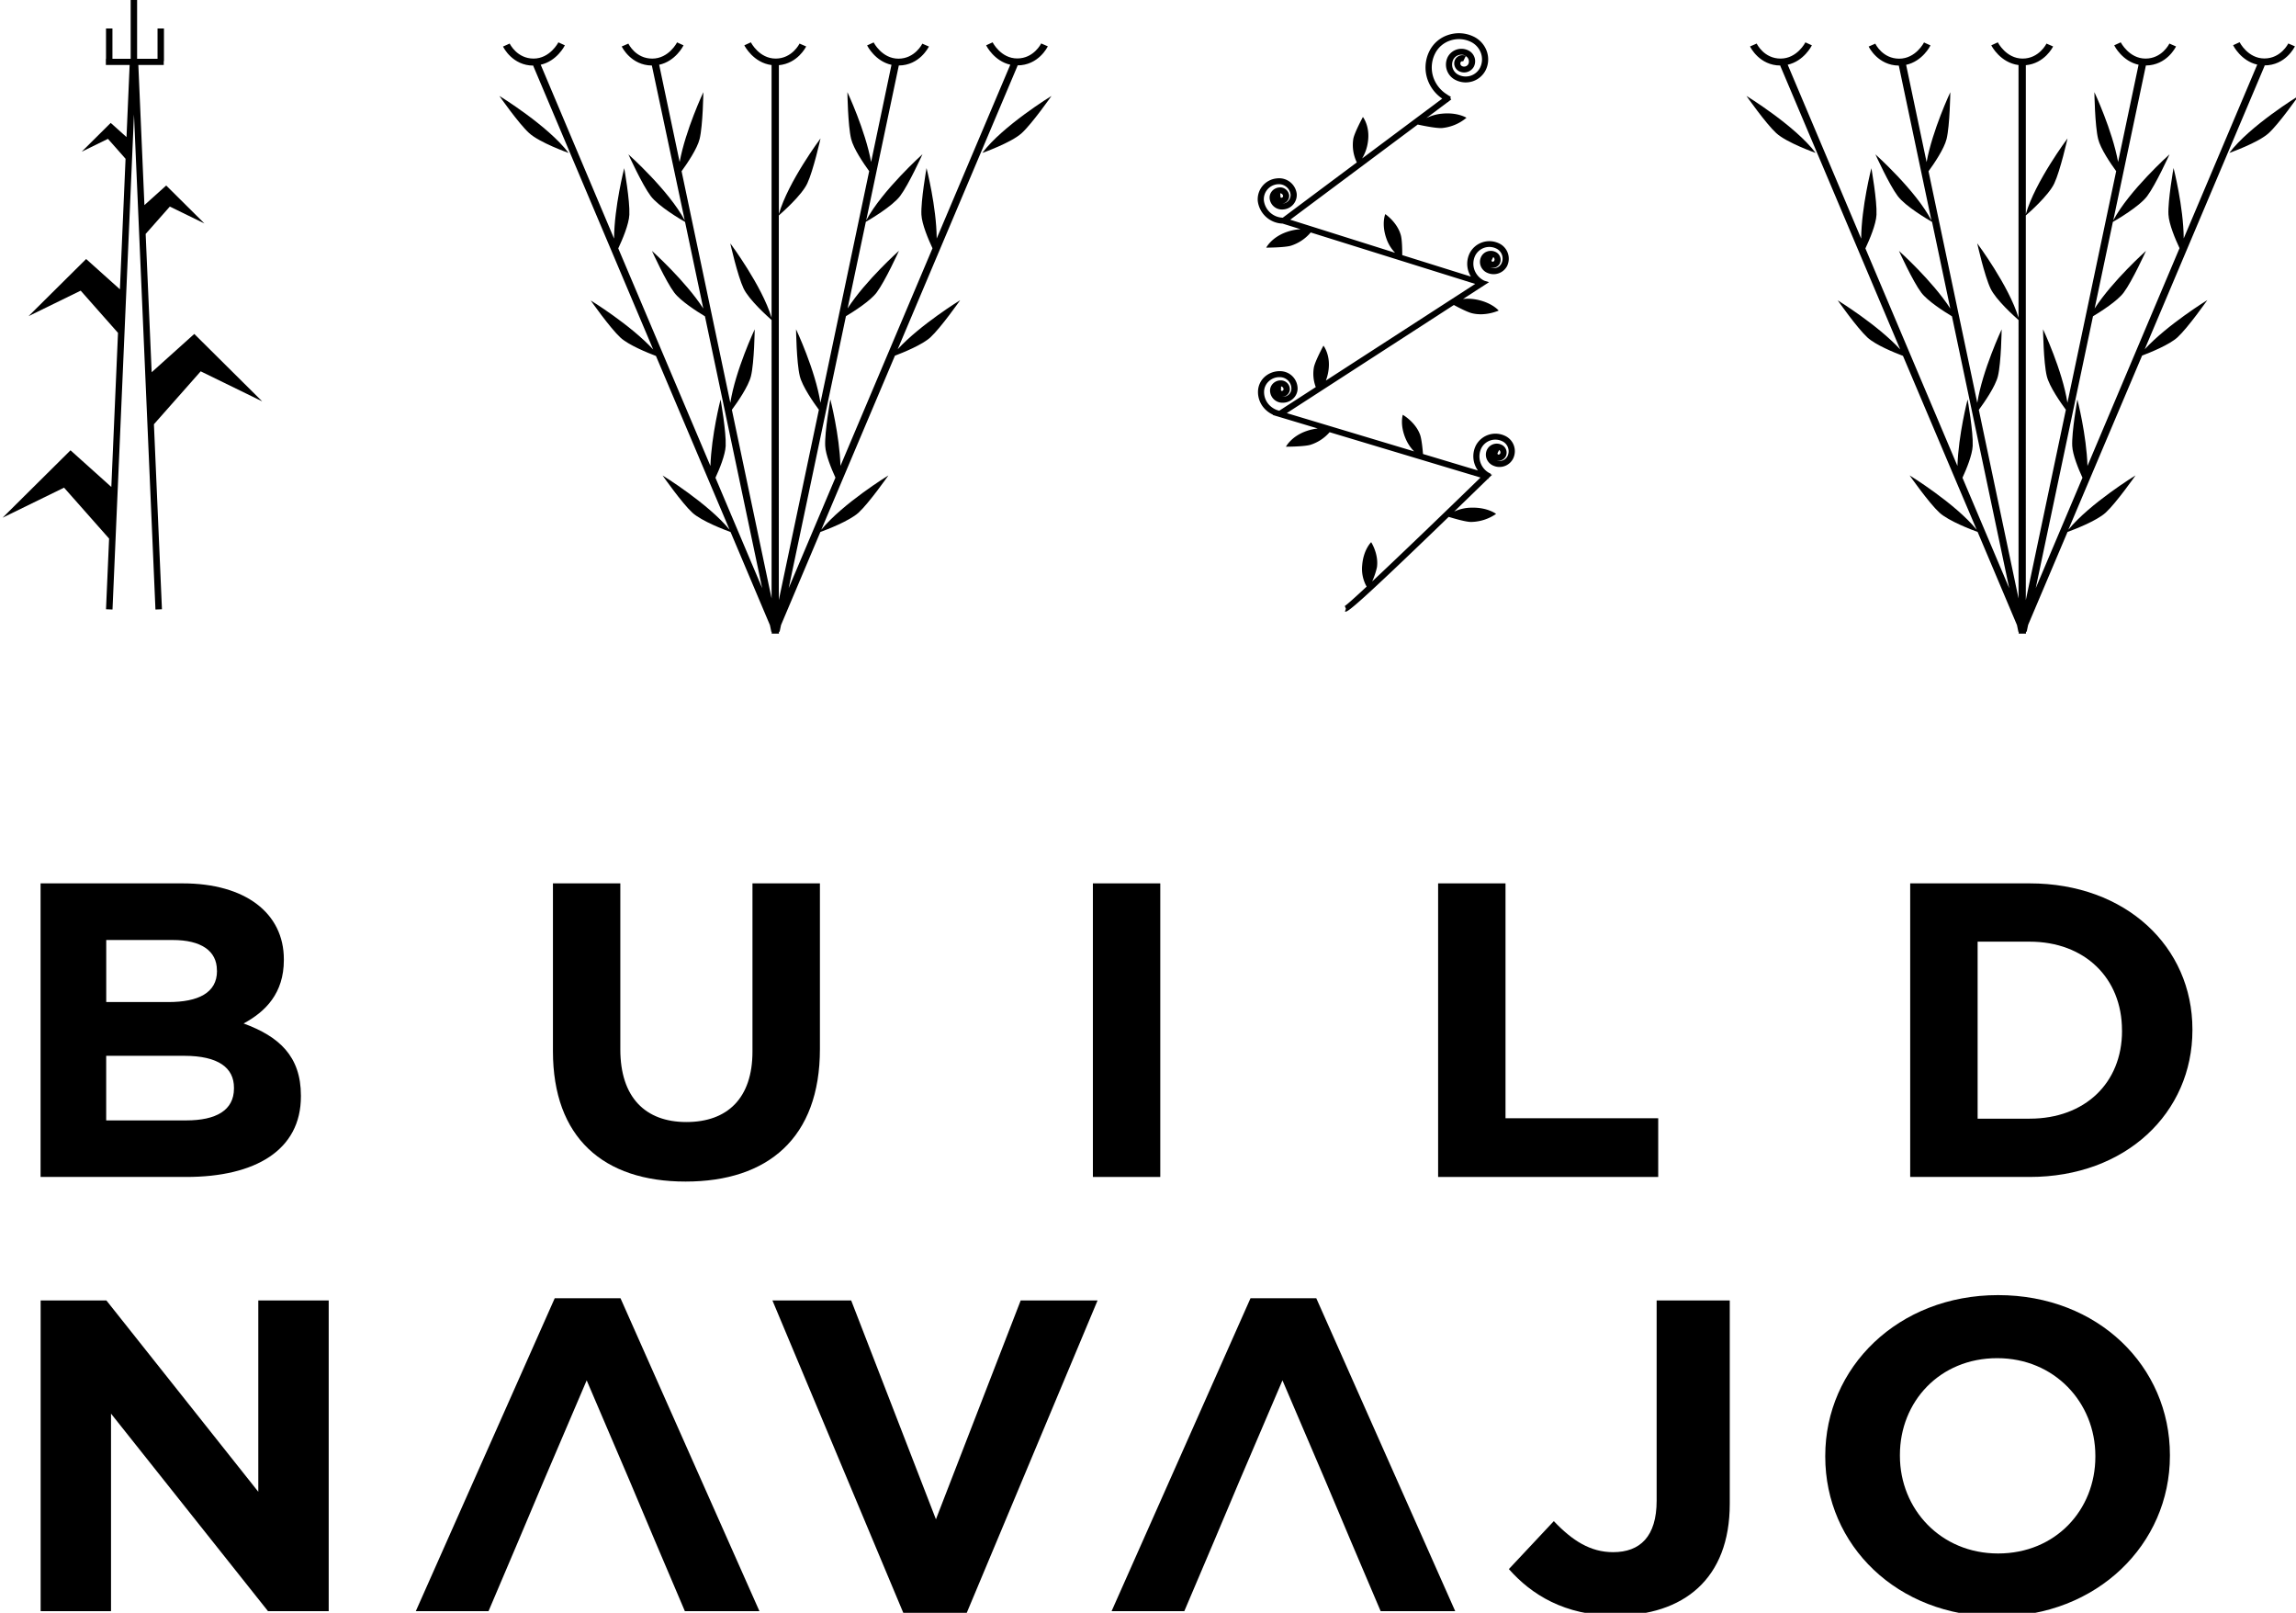 <svg id="logo" xmlns="http://www.w3.org/2000/svg" xmlns:xlink="http://www.w3.org/1999/xlink" viewBox="0 0 1036.1 727.68"><defs></defs><title>BuildNavajo LOGO 1000px</title><path d="M443.28,69s13-4.56,17.78-8.93S474.5,43.28,474.5,43.28,452.47,56.76,443.28,69Z"/><path d="M405.09,157.58l54.13-128-.2-.08h.08c9.53,0,13.58-8.25,13.74-8.6l-3-1.3c0,.07-3.33,6.77-10.78,6.77S448,19.17,447.92,19.1L445,20.45c.17.32,3.63,7.11,10.91,8.75L422.7,107.61c-.11-14.4-4.59-31.77-4.59-31.77s-2.61,14.73-2.31,21c.21,4.33,3.17,11.24,5,15.18l-41.53,98.16c-.44-14-4.57-30-4.57-30s-2.62,14.73-2.32,21c.2,4,2.77,10.28,4.62,14.32l-21.09,49.84,25.83-122.68c3.57-2.15,11-6.87,13.86-10.69,3.85-5.12,10.07-18.82,10.07-18.82s-15.07,13.43-23.18,26l8.23-39.07c1.61-.93,11.94-6.95,15.49-11.67,3.85-5.11,10.07-18.82,10.07-18.82S398,86,390.88,99.45l14.72-69.9C415,29.47,419,21.31,419.2,21l-3-1.3c0,.07-3.33,6.77-10.76,6.77s-11.16-7.26-11.2-7.33l-2.95,1.35c.17.33,3.67,7.16,11,8.76L393.1,73.09c-2.63-14.37-10.7-31.52-10.7-31.52s.2,14.94,1.68,21.09c1.07,4.43,5.65,11.13,8.15,14.57l-22,104.5c-2.26-14.67-11-33.16-11-33.16s.19,14.94,1.68,21.09c1.14,4.72,6.28,12.06,8.62,15.22l-18.08,85.85V97.2c1.23-1.07,10.29-9,12.83-14.4,2.73-5.75,6-20.36,6-20.36S355.62,82.05,351.48,96.6V29.41c8.45-.79,12.15-8.11,12.31-8.45l-3-1.3c0,.07-3.33,6.77-10.76,6.77s-11.16-7.26-11.2-7.33l-2.95,1.35c.18.34,4.1,7.86,12.3,8.9v114c-4.36-14.48-18.63-33.56-18.63-33.56s3.27,14.62,6,20.36c2.4,5.06,10.71,12.54,12.64,14.24V270l-17.92-85.11c2.34-3.16,7.48-10.5,8.62-15.22,1.49-6.15,1.68-21.09,1.68-21.09s-8.7,18.5-11,33.17l-22-104.5c2.5-3.44,7.08-10.15,8.15-14.58,1.49-6.15,1.68-21.09,1.68-21.09s-8.08,17.16-10.7,31.53l-9.24-43.89c7.35-1.6,10.85-8.43,11-8.76l-2.94-1.34c0,.07-3.73,7.32-11.19,7.32s-10.64-6.5-10.77-6.77l-3,1.3c.17.35,4.19,8.5,13.6,8.59L309,99.44c-7.11-13.46-25.43-29.8-25.43-29.8s6.22,13.71,10.08,18.82c3.55,4.72,13.87,10.74,15.49,11.67l8.23,39.07c-8.11-12.54-23.17-26-23.17-26s6.21,13.7,10.07,18.82c2.88,3.82,10.28,8.54,13.85,10.69l25.83,122.68-21.09-49.84c1.85-4,4.42-10.3,4.61-14.32.31-6.3-2.3-21-2.3-21s-4.13,16-4.58,30L279,112.07c1.85-3.95,4.81-10.86,5-15.19.31-6.31-2.31-21-2.31-21s-4.48,17.37-4.59,31.77L244,29.2c7.28-1.64,10.75-8.42,10.91-8.75l-2.94-1.35c0,.07-3.78,7.33-11.19,7.33s-10.64-6.5-10.78-6.78L227,21c.16.35,4.22,8.6,13.74,8.6h.08l-.2.08,54.14,128c-10.26-11.13-28.19-22.12-28.19-22.12s8.69,12.41,13.44,16.78c3.68,3.38,12.27,6.85,16,8.26L329.23,239C319.54,227.14,299,214.53,299,214.53s8.68,12.41,13.43,16.78c4.18,3.83,14.73,7.82,17.25,8.73l17.76,42,.64,3.05.15,0v.8h3.27V285l.31.06.64-3.05,17.76-42c2.52-.91,13.08-4.9,17.25-8.73,4.76-4.37,13.44-16.78,13.44-16.78S380.3,227.14,370.62,239l33.23-78.52c3.71-1.41,12.3-4.88,16-8.26,4.75-4.37,13.44-16.78,13.44-16.78S415.34,146.45,405.09,157.58Z"/><path d="M225.35,43.28S234,55.69,238.78,60.05,256.58,69,256.58,69C247.38,56.76,225.35,43.28,225.35,43.28Z"/><path d="M1006,69s13-4.56,17.78-8.93,13.44-16.77,13.44-16.77S1015.23,56.76,1006,69Z"/><path d="M967.83,157.59l54.15-128-.2-.08h.08c9.52,0,13.58-8.25,13.75-8.6l-3-1.3c0,.07-3.33,6.77-10.78,6.77s-11.14-7.26-11.18-7.33l-2.94,1.35c.16.32,3.62,7.11,10.9,8.75l-33.18,78.41c-.11-14.4-4.59-31.77-4.59-31.77s-2.62,14.73-2.3,21c.21,4.33,3.16,11.24,5,15.18L942,210.22c-.43-14-4.56-30-4.56-30s-2.62,14.73-2.32,21c.2,4,2.77,10.29,4.62,14.32l-21.09,49.83,25.84-122.67c3.56-2.15,11-6.87,13.85-10.69,3.85-5.12,10.07-18.82,10.07-18.82s-15.06,13.43-23.18,26l8.23-39.06c1.62-.93,12-6.95,15.5-11.67,3.84-5.11,10.06-18.82,10.06-18.82S960.75,86,953.64,99.44l14.72-69.89c9.41-.09,13.43-8.24,13.6-8.59l-3-1.31c-.13.28-3.38,6.78-10.77,6.78S957.07,19.17,957,19.1l-2.94,1.35c.16.33,3.66,7.16,11,8.76l-9.24,43.88c-2.63-14.37-10.7-31.52-10.7-31.52s.2,14.94,1.68,21.09c1.07,4.43,5.65,11.13,8.15,14.57l-22,104.5c-2.27-14.67-11-33.16-11-33.16s.2,14.94,1.68,21.09c1.14,4.72,6.29,12.06,8.62,15.22l-18.08,85.87V97.2c1.21-1,10.28-9,12.83-14.4,2.73-5.75,6-20.36,6-20.36s-14.69,19.63-18.82,34.18V29.41c8.45-.79,12.15-8.11,12.31-8.45l-3-1.3c0,.07-3.33,6.77-10.76,6.77s-11.16-7.26-11.2-7.33l-2.94,1.35c.17.35,4.09,7.85,12.29,8.9v114c-4.36-14.48-18.63-33.55-18.63-33.55s3.26,14.62,6,20.36c2.39,5.06,10.7,12.53,12.64,14.24V270l-17.92-85.08c2.34-3.17,7.48-10.5,8.62-15.22,1.49-6.15,1.68-21.09,1.68-21.09s-8.69,18.49-11,33.16l-22-104.49c2.5-3.44,7.07-10.15,8.15-14.58,1.49-6.15,1.68-21.09,1.68-21.09s-8.08,17.16-10.7,31.53l-9.24-43.89c7.35-1.6,10.85-8.43,11-8.76l-2.94-1.34c0,.07-3.73,7.32-11.19,7.32s-10.64-6.5-10.77-6.78l-3,1.31c.17.35,4.19,8.5,13.6,8.59l14.72,69.89C864.62,86,846.3,69.64,846.3,69.64s6.22,13.71,10.08,18.82c3.54,4.72,13.86,10.73,15.49,11.66l8.23,39.08c-8.12-12.54-23.17-26-23.17-26s6.21,13.7,10.07,18.82c2.88,3.82,10.28,8.54,13.85,10.69l25.84,122.69-21.1-49.85c1.85-4,4.42-10.3,4.61-14.32.32-6.3-2.3-21-2.3-21s-4.14,16-4.58,30l-41.53-98.15c1.85-3.94,4.81-10.86,5-15.19.31-6.31-2.31-21-2.31-21s-4.48,17.37-4.6,31.77L806.72,29.2c7.29-1.64,10.76-8.42,10.92-8.75L814.7,19.1c0,.08-3.74,7.33-11.19,7.33s-10.64-6.5-10.78-6.78l-3,1.31c.16.35,4.22,8.6,13.74,8.6h.08l-.2.08,54.14,128c-10.26-11.13-28.19-22.12-28.19-22.12s8.69,12.41,13.44,16.78c3.68,3.38,12.27,6.86,16,8.26l25,59h0L892,239c-9.68-11.89-30.26-24.51-30.26-24.51s8.68,12.41,13.43,16.78c4.18,3.84,14.76,7.83,17.26,8.73l17.75,42,.64,3.07.15,0v.8h3.27V285l.32.06.65-3.09L933,240c2.49-.9,13.07-4.89,17.24-8.73,4.76-4.37,13.45-16.78,13.45-16.78S943.05,227.15,933.37,239l8.28-19.57h0l25-59c3.71-1.4,12.31-4.87,16-8.26,4.75-4.37,13.44-16.78,13.44-16.78S978.09,146.46,967.83,157.59Z"/><path d="M788.11,43.28s8.69,12.41,13.43,16.77S819.34,69,819.34,69C810.14,56.76,788.11,43.28,788.11,43.28Z"/><path d="M679,196.57A10,10,0,0,0,666,201a10.93,10.93,0,0,0,.94,11.28l-24.79-7.45c-.2-2.44-.62-6.79-1.35-8.76-2.12-5.72-7.77-8.92-7.77-8.92s-1.47,4.49,1.38,11a18.35,18.35,0,0,0,3.73,5.51l-57.47-17.27,14.18-9.17h0l0,0,61.22-39.61c2.25,1.22,6.14,3.23,8.23,3.73,6.13,1.5,12-1.22,12-1.22s-3.07-3.68-10.27-5a19.92,19.92,0,0,0-5.83-.21l11.75-7.6-2.15-.67a8.76,8.76,0,0,1-4.41-4.79,8.31,8.31,0,0,1,.38-6.64,7.15,7.15,0,0,1,9.3-3.14,5,5,0,0,1,2.49,6.78,4,4,0,0,1-5.28,1.78l-.05,0a3.66,3.66,0,0,0,4.55-1.7,3.9,3.9,0,0,0-1.94-5.28,4.94,4.94,0,0,0-3.68-.2,4.72,4.72,0,0,0-2.75,2.37,5.18,5.18,0,0,0-.23,4.15,5.43,5.43,0,0,0,2.9,3.09,6.9,6.9,0,0,0,9-3,7.63,7.63,0,0,0-3.81-10.34,10,10,0,0,0-13,4.4,10.89,10.89,0,0,0-.49,8.68,11.23,11.23,0,0,0,1,2l-31-9.7c0-2.4-.06-7-.66-9.06-1.65-5.85-7-9.44-7-9.44s-1.83,4.37.5,11a17.44,17.44,0,0,0,3.93,6.45L582.23,99.13l57.54-42.94c.43.09,7.86,1.75,10.89,1.58a20.17,20.17,0,0,0,11.1-4.63s-4.09-2.63-11.36-1.82a19.42,19.42,0,0,0-6.79,2L653.4,46l.14.08.15-.3,1.23-.92-.48-.59.3-.6a13.58,13.58,0,0,1-1.48-.86l-.06-.07,0,0a14.61,14.61,0,0,1-6.23-7.42,14,14,0,0,1,.64-11.17,11.65,11.65,0,0,1,6.78-5.84,12.35,12.35,0,0,1,9.12.47,9,9,0,0,1,4.74,5.06,8.44,8.44,0,0,1-.39,6.78,7.28,7.28,0,0,1-9.51,3.22,5.13,5.13,0,0,1-2.55-6.94,4.13,4.13,0,0,1,5.42-1.83c.09,0,.14.11.22.15a3.7,3.7,0,0,0-4.79,1.65,3.82,3.82,0,0,0-.17,3.07,4,4,0,0,0,2.13,2.28,5,5,0,0,0,6.52-2.2,5.44,5.44,0,0,0-2.71-7.36,7,7,0,0,0-9.13,3.09,7.74,7.74,0,0,0,3.86,10.49,10.11,10.11,0,0,0,13.22-4.47,11,11,0,0,0,.5-8.82,11.64,11.64,0,0,0-6.16-6.57,15.23,15.23,0,0,0-11.24-.59A14.35,14.35,0,0,0,645.07,23a16.49,16.49,0,0,0-.75,13.21,17.25,17.25,0,0,0,6.51,8.28l-36.16,27a19.51,19.51,0,0,0,2.63-7.58c1-7-2.27-11.13-2.27-11.13s-3.73,6.86-4.32,9.79a18,18,0,0,0,1.57,10.7L578.87,98.22a8.89,8.89,0,0,1-8.53-7.76,6.78,6.78,0,0,1,6.23-7.33,5.3,5.3,0,0,1,5.81,4.54,3.86,3.86,0,0,1-3.54,4.17h-.09a3.48,3.48,0,0,0,3-3.73,4.12,4.12,0,0,0-4.53-3.54A4.85,4.85,0,0,0,574,86.24a4.44,4.44,0,0,0-1.05,3.38,5.58,5.58,0,0,0,6.21,4.87,6.54,6.54,0,0,0,6-7.08,8,8,0,0,0-8.86-6.93,9.48,9.48,0,0,0-8.71,10.25,11.65,11.65,0,0,0,11.19,10.15l8.1,2.53a22.75,22.75,0,0,0-6.22,1.25c-6.88,2.39-9.26,7.07-9.26,7.07s8.08,0,11.07-.85a19.31,19.31,0,0,0,9-6l74.24,23.22-67.39,43.6a20.83,20.83,0,0,0,1.18-4.62c1-7-2.28-11.13-2.28-11.13s-3.72,6.86-4.31,9.79a17,17,0,0,0,.85,8.91l-16.48,10.66a9.14,9.14,0,0,1-4.36-2.43,8.43,8.43,0,0,1-2.49-6.2,6.53,6.53,0,0,1,2.17-4.68,6.91,6.91,0,0,1,5-1.83,5.18,5.18,0,0,1,5.16,5.21,3.69,3.69,0,0,1-1.22,2.65,4,4,0,0,1-2.74,1h-.18a3.51,3.51,0,0,0,3.45-3.35,4.06,4.06,0,0,0-4-4.05,4.84,4.84,0,0,0-3.45,1.27,4.52,4.52,0,0,0-1.5,3.23,5.57,5.57,0,0,0,5.53,5.57,6.75,6.75,0,0,0,4.82-1.78,6.25,6.25,0,0,0,2.09-4.51,7.91,7.91,0,0,0-7.87-7.95,10.16,10.16,0,0,0-7,2.57,9.13,9.13,0,0,0-3,6.54,11,11,0,0,0,3.25,8.11,11.84,11.84,0,0,0,3.53,2.43l-.16.11,20.33,6.1a23.32,23.32,0,0,0-5.09,1.16c-6.88,2.39-9.25,7.07-9.25,7.07s8.07,0,11-.85A19,19,0,0,0,600,195l68.1,20.46c-15.63,15.19-36,34.81-48.9,46.89a32.62,32.62,0,0,0,2.16-6.38c.87-6-2.6-11.35-2.6-11.35s-3.48,3.34-4.05,10.34a16.34,16.34,0,0,0,2,9.71c-5.35,5-9.05,8.29-9.86,8.74l.51,1.23-.43,1.28a.93.93,0,0,0,.27.05c1.18,0,5.56-3.15,46.54-42.77,2.06.63,7.39,2.21,9.89,2.29a20.32,20.32,0,0,0,11.5-3.63s-3.82-3-11.14-2.81a19,19,0,0,0-7.78,1.76c4.64-4.49,9.61-9.31,15.19-14.74l.15.09.22-.45,1.54-1.5-.69-.21.13-.25a8.53,8.53,0,0,1-4.26-11.58,7.11,7.11,0,0,1,9.3-3.15,5,5,0,0,1,2.49,6.78,4,4,0,0,1-5.28,1.79l-.1,0a3.65,3.65,0,0,0,4.6-1.69,3.91,3.91,0,0,0-2-5.28,4.92,4.92,0,0,0-6.42,2.17,5.18,5.18,0,0,0-.24,4.15,5.53,5.53,0,0,0,2.91,3.1,6.9,6.9,0,0,0,9-3A7.62,7.62,0,0,0,679,196.57ZM673.84,116a1.26,1.26,0,0,1,.46,1.64.81.81,0,0,1-1.06.36l-.16-.48ZM662.6,28.91a2.16,2.16,0,0,1-2.81.94,1.34,1.34,0,0,1-.72-.76,1.28,1.28,0,0,1,.06-1,.86.86,0,0,1,1.12-.38l1.19-2.39A2.78,2.78,0,0,1,662.6,28.91Zm-84.75,60-.16-1.68A1.34,1.34,0,0,1,579,88.37a.78.78,0,0,1-.71.85C578,89.24,577.87,89.1,577.85,88.9Zm.2,87.11.05-1.69a1.32,1.32,0,0,1,1.12,1.29.79.79,0,0,1-.8.76C578.32,176.38,578,176.21,578.05,176Zm98.45,27a1.29,1.29,0,0,1,.47,1.63.82.82,0,0,1-1.08.36l-.15-.47Z"/><polygon points="118.32 181.09 87.67 150.67 68.44 167.95 65.73 105.54 76.64 93.2 92.26 100.83 75 83.7 65.17 92.54 62.43 29.31 73.89 29.31 73.89 27.58 73.99 27.58 73.99 12.86 71.09 12.86 71.09 26.53 61.87 26.53 61.87 0 58.97 0 58.97 26.53 50.74 26.53 50.74 12.86 47.84 12.86 47.84 26.53 47.77 26.53 47.77 29.31 58.5 29.31 57.09 61.85 49.96 55.45 36.87 68.44 48.72 62.65 56.66 71.64 54.11 130.53 38.87 116.86 12.89 142.63 36.41 131.14 53.25 150.19 50.24 219.71 31.82 203.17 1.16 233.58 28.91 220.02 49.23 243 47.84 274.89 50.77 275.01 60.46 51.64 70.15 275.01 73.08 274.89 69.46 191.41 90.57 167.54 118.32 181.09"/><polygon class="cls-1" points="120.95 726.94 50.1 637.81 50.1 726.94 18.34 726.94 18.34 586.74 48.01 586.74 116.56 673.06 116.56 586.74 148.33 586.74 148.33 726.94 120.95 726.94"/><polygon class="cls-1" points="436.15 727.94 407.73 727.94 348.57 586.74 384.11 586.74 422.35 685.48 460.6 586.74 495.29 586.74 436.15 727.94"/><path class="cls-1" d="M728.77,728.94c-22.78,0-37.83-9.61-47.87-21l20.28-21.63c8.36,8.81,16.51,14,26.75,14,12.12,0,19.65-7,19.65-23.23V586.74h33v91.73c0,34-20.9,50.47-51.83,50.47"/><path class="cls-1" d="M901.2,729.34c-45.15,0-77.53-32.24-77.53-72.1v-.4c0-39.86,32.81-72.51,78-72.51s77.53,32.25,77.53,72.11v.4c0,39.85-32.81,72.5-77.95,72.5m44.31-72.5c0-24-18.4-44.06-44.31-44.06s-43.89,19.62-43.89,43.66v.4c0,24,18.39,44.06,44.31,44.06s43.89-19.63,43.89-43.66Z"/><polygon class="cls-1" points="342.71 726.94 280.01 585.74 250.33 585.74 187.63 726.94 220.45 726.94 233.82 695.49 245.32 668.25 264.75 622.79 284.19 668.25 295.68 695.49 309.06 726.94 342.71 726.94"/><polygon class="cls-1" points="656.69 726.94 593.99 585.74 564.31 585.74 501.61 726.94 534.43 726.94 547.8 695.49 559.29 668.25 578.73 622.79 598.17 668.25 609.66 695.49 623.04 726.94 656.69 726.94"/><path class="cls-1" d="M84.05,531H18.31V398.56H82.47c28.24,0,45.62,13.44,45.62,34.25v.38c0,14.95-8.29,23.28-18.17,28.58,16,5.86,25.87,14.75,25.87,32.55v.37c0,24.22-20.54,36.33-51.74,36.33m13.83-93.28c0-8.71-7.11-13.63-19.94-13.63h-30v28H76c13.43,0,21.92-4.15,21.92-14Zm7.7,53c0-8.89-6.91-14.38-22.51-14.38H47.92v29.14H84.05c13.44,0,21.53-4.54,21.53-14.39Z"/><path class="cls-1" d="M309.35,533.1c-37.12,0-59.83-19.86-59.83-58.84v-75.7h30.41V473.5c0,21.57,11.26,32.74,29.81,32.74s29.82-10.79,29.82-31.79V398.56H370v74.75c0,40.12-23.5,59.79-60.62,59.79"/><rect class="cls-1" x="493.18" y="398.56" width="30.41" height="132.46"/><polygon class="cls-1" points="648.97 531.02 648.97 398.56 679.38 398.56 679.38 504.53 748.29 504.53 748.29 531.02 648.97 531.02"/><path class="cls-1" d="M915.92,531H862V398.56h53.9c43.44,0,73.46,28.58,73.46,65.86v.37c0,37.28-30,66.23-73.46,66.23m41.67-66.23c0-23.46-16.79-39.93-41.67-39.93H892.43v79.86h23.49c24.88,0,41.67-16.08,41.67-39.55Z"/></svg>